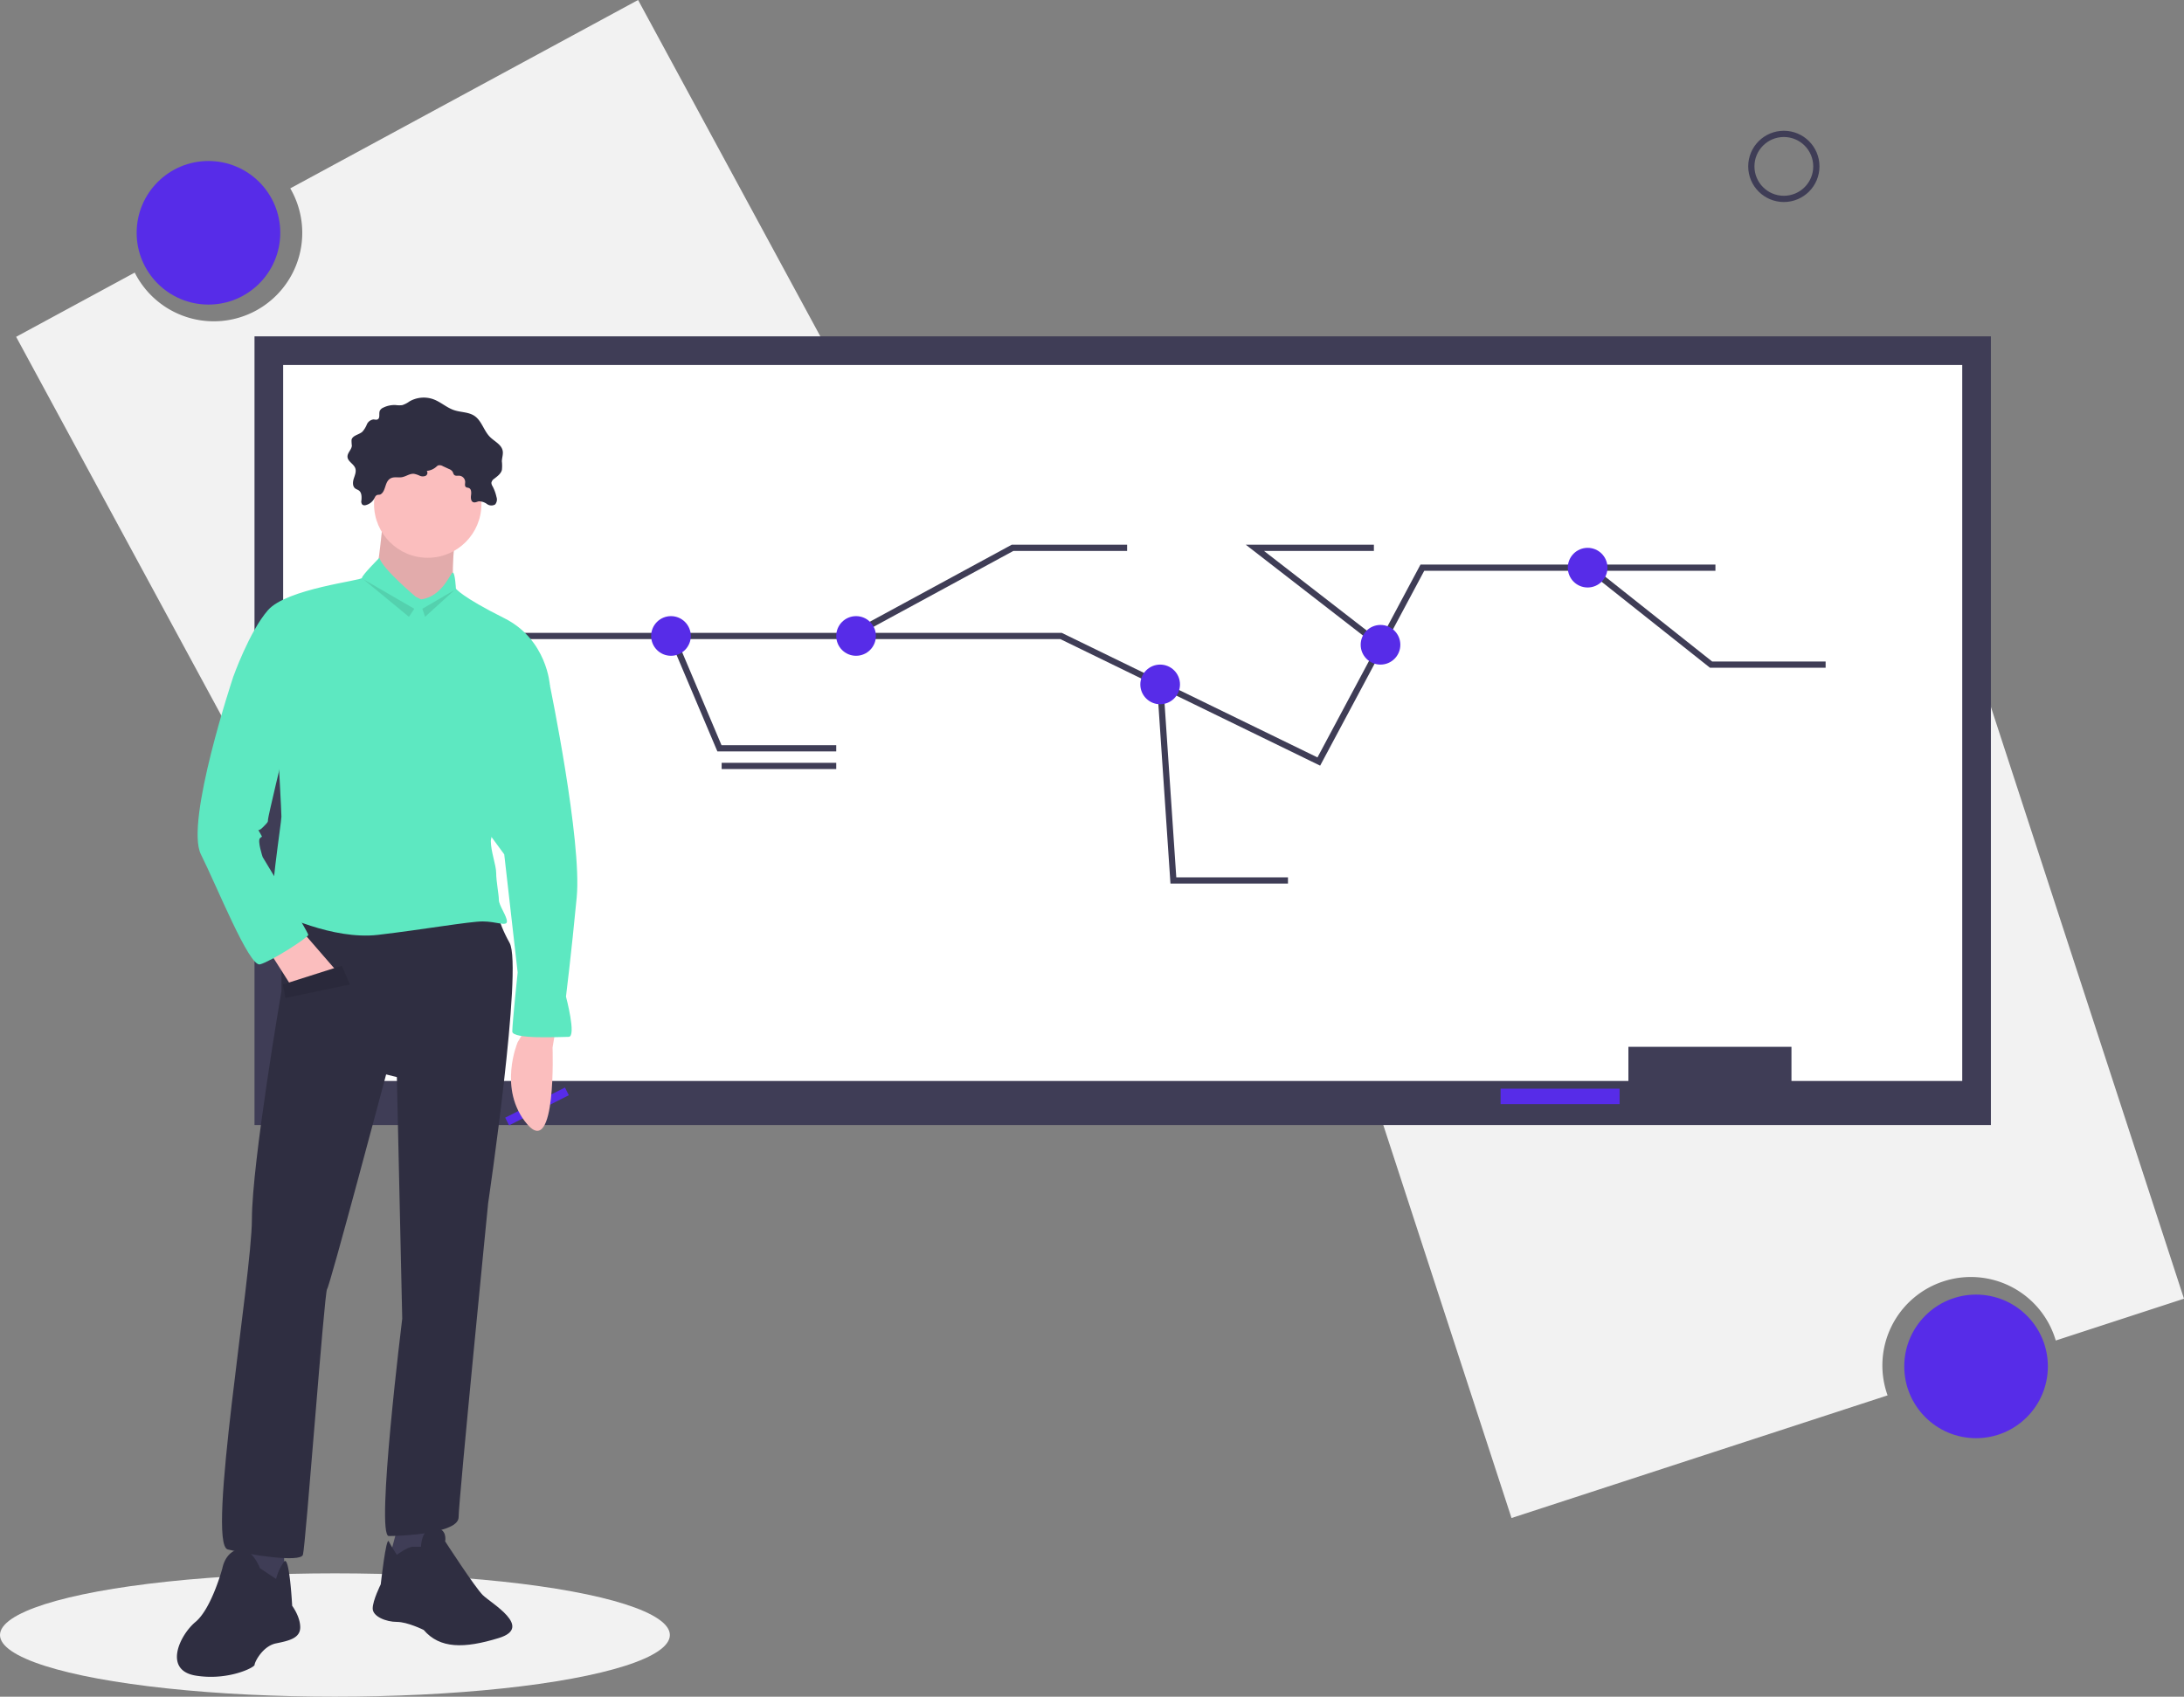 <?xml version="1.0" encoding="utf-8"?>
<svg id="formation_formateur" xmlns="http://www.w3.org/2000/svg" width="700.549" height="544.37" viewBox="0 0 700.549 544.37">
  <rect x="0" y="0" width="700.549" height="544.37" fill="#808080" stroke="none"/>
  <path id="Tracé_10807" data-name="Tracé 10807" d="M311.255,64.911,199.682,125.345a28.383,28.383,0,1,1-49.891,27.024l-38.043,20.606L210.291,354.9,409.8,246.84Z" transform="translate(-106.576 -64.911)" fill="#f2f2f2"/>
  <circle id="Ellipse_1379" data-name="Ellipse 1379" cx="23.033" cy="23.033" r="23.033" transform="translate(43.834 51.654)" fill="#572ce8"/>
  <path id="Tracé_10808" data-name="Tracé 10808" d="M763.77,643.2,884.4,603.846a28.383,28.383,0,1,1,53.943-17.6l41.132-13.417-64.162-196.7L699.608,446.492Z" transform="translate(-278.93 -156.157)" fill="#f2f2f2"/>
  <circle id="Ellipse_1380" data-name="Ellipse 1380" cx="23.033" cy="23.033" r="23.033" transform="translate(610.818 415.362)" fill="#572ce8"/>
  <rect id="Rectangle_2521" data-name="Rectangle 2521" width="556.967" height="253.038" transform="translate(81.637 107.914)" fill="#3f3d56"/>
  <rect id="Rectangle_2522" data-name="Rectangle 2522" width="538.59" height="229.714" transform="translate(90.825 117.103)" fill="#fff"/>
  <rect id="Rectangle_2523" data-name="Rectangle 2523" width="52.304" height="17.67" transform="translate(522.333 335.861)" fill="#3f3d56"/>
  <rect id="Rectangle_2524" data-name="Rectangle 2524" width="38.168" height="4.948" transform="translate(481.338 349.29)" fill="#572ce8"/>
  <path id="Tracé_10809" data-name="Tracé 10809" d="M190.5,279.589H396.182l31.889,15.535,50.808,24.753,33.22-62.2H606.1" transform="translate(-55.852 -75.548)" fill="none" stroke="#3f3d56" stroke-miterlimit="10" stroke-width="2"/>
  <path id="Tracé_10810" data-name="Tracé 10810" d="M304.925,288.678l15.249,36.047h37.461" transform="translate(-89.401 -84.637)" fill="none" stroke="#3f3d56" stroke-miterlimit="10" stroke-width="2"/>
  <path id="Tracé_10811" data-name="Tracé 10811" d="M385.807,276.95l52.087-28.272h36.754" transform="translate(-113.114 -72.91)" fill="none" stroke="#3f3d56" stroke-miterlimit="10" stroke-width="2"/>
  <circle id="Ellipse_1381" data-name="Ellipse 1381" cx="6.361" cy="6.361" r="6.361" transform="translate(208.863 197.68)" fill="#572ce8"/>
  <circle id="Ellipse_1382" data-name="Ellipse 1382" cx="6.361" cy="6.361" r="6.361" transform="translate(268.235 197.68)" fill="#572ce8"/>
  <path id="Tracé_10812" data-name="Tracé 10812" d="M526.5,310.678l4.241,62.906H567.5" transform="translate(-154.364 -91.087)" fill="none" stroke="#3f3d56" stroke-miterlimit="10" stroke-width="2"/>
  <path id="Tracé_10813" data-name="Tracé 10813" d="M609.894,279.985,569.5,248.678h38.168" transform="translate(-166.971 -72.91)" fill="none" stroke="#3f3d56" stroke-miterlimit="10" stroke-width="2"/>
  <path id="Tracé_10814" data-name="Tracé 10814" d="M721.051,257.678l39.192,31.1H797" transform="translate(-211.404 -75.548)" fill="none" stroke="#3f3d56" stroke-miterlimit="10" stroke-width="2"/>
  <circle id="Ellipse_1383" data-name="Ellipse 1383" cx="6.361" cy="6.361" r="6.361" transform="translate(365.775 213.229)" fill="#572ce8"/>
  <circle id="Ellipse_1384" data-name="Ellipse 1384" cx="6.361" cy="6.361" r="6.361" transform="translate(502.896 175.768)" fill="#572ce8"/>
  <circle id="Ellipse_1385" data-name="Ellipse 1385" cx="6.361" cy="6.361" r="6.361" transform="translate(436.456 200.507)" fill="#572ce8"/>
  <line id="Ligne_135" data-name="Ligne 135" x2="36.754" transform="translate(231.481 245.743)" fill="none" stroke="#3f3d56" stroke-miterlimit="10" stroke-width="2"/>
  <path id="Tracé_10815" data-name="Tracé 10815" d="M615.93,322.589Z" transform="translate(-254.396 -140.459)" fill="none" stroke="#3f3d56" stroke-miterlimit="10" stroke-width="2"/>
  <path id="Tracé_10816" data-name="Tracé 10816" d="M727.93,321.589Z" transform="translate(-287.233 -140.166)" fill="none" stroke="#3f3d56" stroke-miterlimit="10" stroke-width="2"/>
  <path id="Tracé_10817" data-name="Tracé 10817" d="M727.93,329.589Z" transform="translate(-287.233 -142.512)" fill="none" stroke="#3f3d56" stroke-miterlimit="10" stroke-width="2"/>
  <path id="Tracé_10818" data-name="Tracé 10818" d="M932.93,374.589Z" transform="translate(-347.337 -155.705)" fill="none" stroke="#3f3d56" stroke-miterlimit="10" stroke-width="2"/>
  <path id="Tracé_10819" data-name="Tracé 10819" d="M913.93,382.589Z" transform="translate(-341.766 -158.051)" fill="none" stroke="#3f3d56" stroke-miterlimit="10" stroke-width="2"/>
  <path id="Tracé_10820" data-name="Tracé 10820" d="M688.93,472.589Z" transform="translate(-275.799 -184.438)" fill="none" stroke="#3f3d56" stroke-miterlimit="10" stroke-width="2"/>
  <circle id="Ellipse_1386" data-name="Ellipse 1386" cx="10.429" cy="10.429" r="10.429" transform="translate(561.764 42.956)" fill="none" stroke="#3f3d56" stroke-miterlimit="10" stroke-width="2"/>
  <ellipse id="Ellipse_1387" data-name="Ellipse 1387" cx="107.435" cy="19.791" rx="107.435" ry="19.791" transform="translate(0 504.789)" fill="#f2f2f2"/>
  <path id="Tracé_10821" data-name="Tracé 10821" d="M248.439,493.658l-19.167,9.67,1.24,2.47,19.166-9.67Z" transform="translate(-67.22 -144.735)" fill="#572ce8"/>
  <path id="Tracé_10822" data-name="Tracé 10822" d="M350.518,532.765l-.861,5.166s1.292,35.734-8.18,24.54-3.014-26.262-3.014-26.262l2.583-4.305Z" transform="translate(-172.416 -201.828)" fill="#fbbebe"/>
  <path id="Tracé_10823" data-name="Tracé 10823" d="M277.355,299.221s-1.722,18.082-2.583,18.943,12.916,17.221,12.916,17.221l12.055-11.194s-.861-16.36,1.722-19.8S277.355,299.221,277.355,299.221Z" transform="translate(-154.361 -133.608)" fill="#fbbebe"/>
  <path id="Tracé_10824" data-name="Tracé 10824" d="M277.355,299.221s-1.722,18.082-2.583,18.943,12.916,17.221,12.916,17.221l12.055-11.194s-.861-16.36,1.722-19.8S277.355,299.221,277.355,299.221Z" transform="translate(-154.361 -133.608)" opacity="0.1"/>
  <path id="Tracé_10825" data-name="Tracé 10825" d="M122.867,699.822v15.5l-6.028.862-8.61-2.583,2.583-16.361Z" transform="translate(-31.732 -204.423)" fill="#3f3d56"/>
  <path id="Tracé_10826" data-name="Tracé 10826" d="M211.357,774.238s-2.583-6.889-6.888-6.027-5.166,6.027-5.166,6.027-3.444,12.916-8.611,17.221-10.333,15.5,0,17.221,18.943-2.583,18.943-3.444,2.583-6.027,6.889-6.889,7.75-1.722,7.75-5.166-2.583-6.888-2.583-6.888-.861-16.333-2.583-14.194a17.129,17.129,0,0,0-2.583,5.583Z" transform="translate(-127.972 -271.089)" fill="#2f2e41"/>
  <path id="Tracé_10827" data-name="Tracé 10827" d="M179.894,689.573l-3.444,12.916,8.61,1.722,4.305-4.305.861-11.194Z" transform="translate(-51.733 -201.923)" fill="#3f3d56"/>
  <path id="Tracé_10828" data-name="Tracé 10828" d="M281.319,767.106s3.444-2.583,5.166-2.583h2.583s0-6.027,4.305-6.027,3.444,4.305,3.444,4.305,9.472,14.638,12.055,17.221,16.36,10.333,5.166,13.777-18.943,3.444-24.11-2.583c0,0-5.166-2.583-8.611-2.583s-7.75-1.722-7.75-4.305,2.583-7.75,2.583-7.75,1.722-15.5,2.583-13.777S281.319,767.106,281.319,767.106Z" transform="translate(-154.02 -268.262)" fill="#2f2e41"/>
  <path id="Tracé_10829" data-name="Tracé 10829" d="M224.242,474.647v28.415s-9.472,55.108-9.472,73.19-14.638,104.188-7.75,105.911,23.249,4.305,24.11,1.722,6.888-84.384,7.75-85.245,18.943-68.885,18.943-68.885l3.444.861,1.722,77.5s-8.611,69.746-4.305,69.746,22.388-.861,22.388-6.027,9.472-100.744,9.472-100.744,11.194-75.774,6.888-83.523-4.305-12.055-4.305-12.055Z" transform="translate(-133.968 -185.041)" fill="#2f2e41"/>
  <circle id="Ellipse_1388" data-name="Ellipse 1388" cx="17.221" cy="17.221" r="17.221" transform="translate(119.981 144.517)" fill="#fbbebe"/>
  <path id="Tracé_10830" data-name="Tracé 10830" d="M268.774,330.59s-10.763-9.041-11.624-12.485c0,0-5.6,5.6-5.6,6.458s-24.11,3.444-30.137,10.333-11.194,21.527-11.194,21.527l14.638,27.554s.861,15.5.861,17.221-4.305,29.276-2.583,30.137,18.943,9.472,33.581,7.75S286,434.778,290.3,434.778s7.75,1.722,7.75,0-2.583-5.166-2.583-6.888-.861-6.027-.861-8.611-1.722-6.888-1.722-10.333,18.943-49.942,18.943-49.942-.861-14.638-14.638-21.527-15.5-9.472-15.5-9.472-.268-5.166-1-5.166-3.31,7.75-10.2,8.611Z" transform="translate(-135.447 -139.145)" fill="#5de8c1"/>
  <path id="Tracé_10831" data-name="Tracé 10831" d="M122.847,430.026l6.028,9.471,15.5-3.444L133.18,423.137Z" transform="translate(-36.017 -124.059)" fill="#fbbebe"/>
  <path id="Tracé_10832" data-name="Tracé 10832" d="M338.806,366.224l5.166,6.888s10.333,49.942,8.611,68.024S349.139,473,349.139,473s3.444,12.916.861,12.916-18.082.861-18.082-1.722,1.722-18.943,1.722-18.943l-4.305-37.886-9.472-12.916Z" transform="translate(-167.593 -153.253)" fill="#5de8c1"/>
  <path id="Tracé_10833" data-name="Tracé 10833" d="M276.172,271.2c1.056-.447,2.276-.084,3.406-.275,1.328-.224,2.515-1.208,3.856-1.084a7.409,7.409,0,0,1,1.836.6,2.4,2.4,0,0,0,1.881.067,1.069,1.069,0,0,0,.409-1.605,5.316,5.316,0,0,0,3.059-1.317,2.283,2.283,0,0,1,.584-.438,1.905,1.905,0,0,1,1.5.234l1.97.908a2.492,2.492,0,0,1,1.126.805c.234.365.28.857.612,1.137.424.357,1.057.182,1.609.217a2.059,2.059,0,0,1,1.859,2.007c-.008.578-.218,1.288.239,1.641.265.205.642.172.953.3.805.327.809,1.448.69,2.309s-.06,2,.768,2.262c.583.187,1.179-.211,1.784-.3a4.4,4.4,0,0,1,2.572.875,2.387,2.387,0,0,0,2.6.136,2.449,2.449,0,0,0,.434-2.41,13.28,13.28,0,0,0-1.263-3.454,2.192,2.192,0,0,1-.366-1.075,1.946,1.946,0,0,1,.9-1.315c1-.788,2.143-1.581,2.465-2.809a12,12,0,0,0-.009-2.785c.025-1.134.476-2.263.264-3.378-.383-2.02-2.632-2.992-4.083-4.449-1.994-2-2.642-5.2-5-6.766-1.883-1.251-4.346-1.1-6.49-1.817-2.355-.786-4.251-2.592-6.575-3.468a9.162,9.162,0,0,0-7.788.683,7.8,7.8,0,0,1-2.29,1.17,8.231,8.231,0,0,1-2.084-.024,8.044,8.044,0,0,0-3.975.82,2.222,2.222,0,0,0-1.113.977c-.416.924.188,2.368-.723,2.81-.425.206-.927.009-1.4.019a2.679,2.679,0,0,0-2.062,1.627,7.8,7.8,0,0,1-1.445,2.325c-1.123.983-3.162,1.146-3.455,2.609a14.225,14.225,0,0,0,.105,1.853c-.085,1.3-1.472,2.282-1.4,3.579.084,1.5,1.985,2.228,2.493,3.638.387,1.074-.122,2.235-.473,3.321s-.456,2.478.449,3.173c.355.273.811.384,1.173.648.936.681.925,2.056.821,3.209a1.509,1.509,0,0,0,.34,1.374,1.272,1.272,0,0,0,1.041.125,4.248,4.248,0,0,0,2.689-2.023c.3-.5.362-.938.91-1.2.372-.18.823-.019,1.2-.252C274.583,275.3,273.963,272.138,276.172,271.2Z" transform="translate(-150.668 -117.824)" fill="#2f2e41"/>
  <path id="Tracé_10834" data-name="Tracé 10834" d="M208.082,368.661l-2.583,2.583s-15.5,46.5-10.333,56.83,15.5,36.165,18.943,35.3,15.5-8.611,15.5-9.472-14.638-24.971-14.638-24.971-1.722-5.166-.861-6.027.861,0,0-1.722-.861,0,.861-1.722,1.722-1.722,1.722-2.583,5.166-22.388,5.166-22.388Z" transform="translate(-130.724 -153.967)" fill="#5de8c1"/>
  <path id="Tracé_10835" data-name="Tracé 10835" d="M128.329,444.392l18.944-6.027,2.583,6.027L129.191,448.7Z" transform="translate(-37.625 -128.524)" fill="#2f2e41"/>
  <path id="Tracé_10836" data-name="Tracé 10836" d="M128.329,444.392l18.944-6.027,2.583,6.027L129.191,448.7Z" transform="translate(-37.625 -128.524)" opacity="0.1"/>
  <path id="Tracé_10837" data-name="Tracé 10837" d="M164.876,262.939l14.638,12.055,1.722-2.583Z" transform="translate(-48.34 -77.091)" opacity="0.1"/>
  <path id="Tracé_10838" data-name="Tracé 10838" d="M202.01,267.812l-10.332,6.027.861,2.583Z" transform="translate(-56.198 -78.52)" opacity="0.1"/>
</svg>
